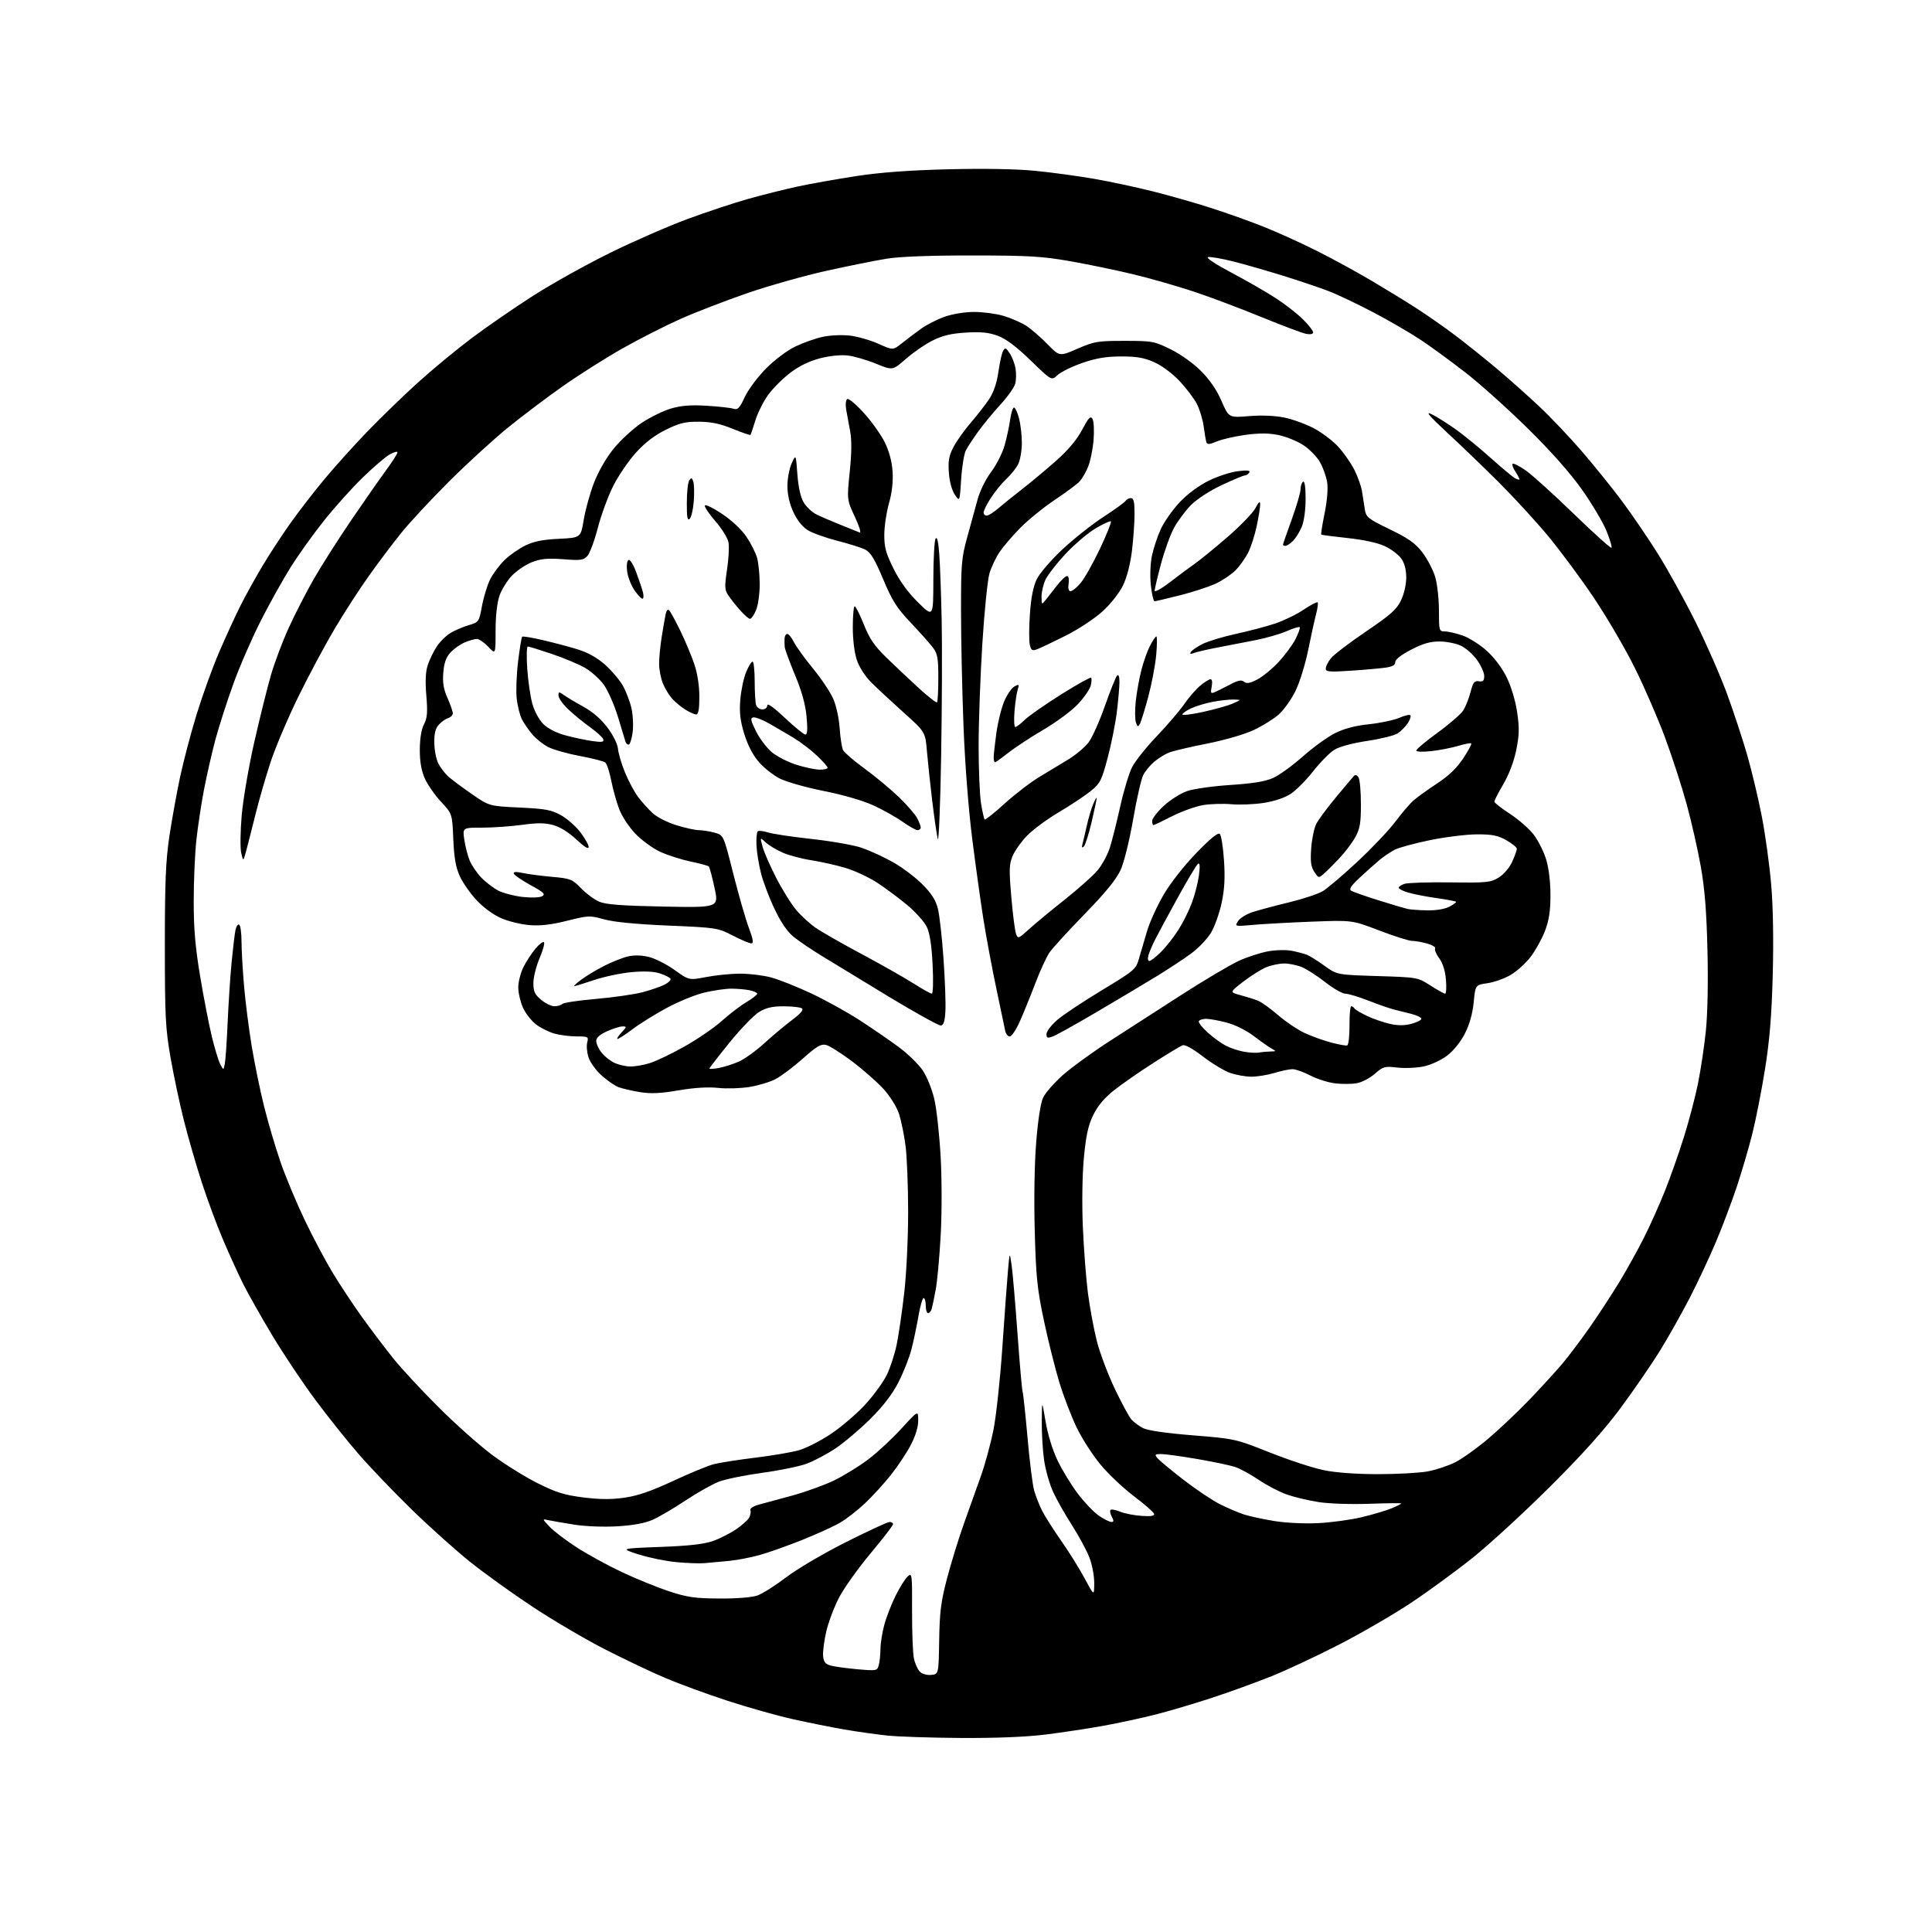 <?xml version="1.0" encoding="UTF-8" standalone="no"?>
<svg 
  version="1.1" 
  xmlns="http://www.w3.org/2000/svg" 
  xmlns:xlink="http://www.w3.org/1999/xlink" 
  xmlns:svg="http://www.w3.org/2000/svg"
  xmlns:rdf="http://www.w3.org/1999/02/22-rdf-syntax-ns#"
  xmlns:cc="http://creativecommons.org/ns#"
  xmlns:dc="http://purl.org/dc/elements/1.1/"
  viewBox="0 0 768 768"
  width="768"
  height="768"
>
<style>svg {background-color: white; }</style>"
<path stroke="none" fill="black" fill-rule="evenodd" d="M382.03,690.87C370.19,690.79 356.98,690.36 352.68,689.91C348.38,689.45 340.73,688.37 335.68,687.51C330.63,686.64 321.37,684.78 315.10,683.38C308.83,681.98 297.13,678.68 289.10,676.05C281.07,673.43 270.00,669.37 264.50,667.04C259.00,664.71 248.23,659.59 240.56,655.67C232.89,651.76 220.06,644.23 212.06,638.95C204.05,633.68 192.79,625.60 187.04,621.00C181.28,616.40 170.77,606.99 163.67,600.07C156.58,593.16 147.07,583.23 142.54,578.00C138.01,572.77 130.24,563.04 125.28,556.36C120.32,549.69 112.65,538.21 108.24,530.86C103.84,523.51 98.65,514.33 96.71,510.47C94.78,506.60 91.18,498.72 88.73,492.97C86.27,487.21 82.43,476.88 80.20,470.00C77.97,463.12 74.77,452.04 73.09,445.37C71.41,438.71 69.02,427.46 67.79,420.37C65.78,408.87 65.54,404.15 65.53,376.00C65.53,350.78 65.88,342.11 67.32,332.50C68.31,325.90 70.22,315.32 71.56,309.00C72.91,302.68 75.87,291.43 78.15,284.00C80.43,276.57 84.41,265.55 87.00,259.50C89.60,253.45 93.41,245.12 95.47,241.00C97.54,236.88 101.52,229.68 104.32,225.00C107.11,220.32 112.08,212.72 115.35,208.11C118.62,203.49 124.70,195.62 128.86,190.61C133.02,185.60 140.72,177.05 145.96,171.61C151.21,166.17 160.22,157.43 166.00,152.19C171.78,146.95 181.45,138.95 187.50,134.41C193.55,129.87 204.57,122.27 212.00,117.52C219.43,112.77 233.15,105.12 242.50,100.52C251.85,95.92 265.72,89.86 273.32,87.05C280.93,84.25 291.80,80.65 297.48,79.05C303.17,77.45 312.02,75.24 317.16,74.13C322.30,73.02 332.80,71.15 340.50,69.98C350.11,68.51 361.59,67.67 377.07,67.29C391.25,66.94 404.08,67.17 411.57,67.91C418.13,68.56 428.68,69.99 435.00,71.10C441.32,72.20 451.90,74.46 458.50,76.13C465.10,77.79 475.45,80.75 481.50,82.70C487.55,84.64 496.89,87.98 502.25,90.11C507.62,92.24 517.07,96.52 523.25,99.62C529.44,102.71 539.23,108.05 545.00,111.47C550.77,114.89 558.88,119.85 563.00,122.50C567.12,125.14 574.10,130.02 578.50,133.34C582.90,136.66 590.39,142.66 595.14,146.67C599.89,150.67 607.45,157.41 611.95,161.63C616.44,165.86 624.03,173.86 628.81,179.41C633.60,184.96 640.71,193.78 644.62,199.00C648.53,204.22 654.98,213.68 658.95,220.00C662.92,226.32 669.66,238.51 673.92,247.08C678.19,255.65 683.82,268.48 686.43,275.58C689.05,282.69 692.69,293.72 694.53,300.11C696.37,306.49 698.99,317.52 700.36,324.61C701.74,331.70 703.40,343.80 704.06,351.50C704.83,360.34 705.06,373.61 704.69,387.50C704.25,403.83 703.46,413.53 701.60,425.13C700.22,433.73 697.92,445.39 696.49,451.04C695.06,456.69 692.29,466.08 690.35,471.90C688.40,477.73 684.74,487.44 682.20,493.48C679.67,499.52 674.93,509.65 671.67,515.98C668.40,522.31 662.98,531.92 659.62,537.33C656.25,542.74 649.27,552.87 644.11,559.84C637.60,568.61 629.01,578.19 616.11,591.03C605.87,601.22 592.10,613.88 585.50,619.16C578.90,624.44 567.88,632.51 561.00,637.09C554.12,641.67 541.30,649.12 532.50,653.65C523.70,658.18 511.53,663.88 505.46,666.32C499.38,668.76 488.81,672.60 481.96,674.85C475.11,677.10 465.02,680.10 459.55,681.50C454.07,682.90 444.62,684.94 438.55,686.04C432.47,687.14 422.11,688.70 415.53,689.52C407.86,690.47 395.82,690.95 382.03,690.87zM370.19,665.80C373.12,665.50 373.12,665.50 373.34,652.00C373.52,640.79 374.04,636.64 376.43,627.54C378.02,621.51 380.99,611.83 383.04,606.04C385.10,600.24 388.15,591.67 389.83,587.00C391.51,582.33 393.79,574.00 394.89,568.50C396.00,563.00 397.60,548.15 398.46,535.50C399.32,522.85 400.33,509.12 400.69,505.00C401.36,497.50 401.36,497.50 402.14,503.00C402.57,506.02 403.62,518.27 404.48,530.22C405.34,542.17 406.25,552.52 406.50,553.22C406.75,553.92 407.63,562.15 408.46,571.50C409.28,580.85 410.46,590.30 411.09,592.50C411.71,594.70 413.13,598.30 414.23,600.50C415.34,602.70 418.77,608.10 421.85,612.50C424.94,616.90 429.14,623.65 431.20,627.50C434.95,634.50 434.95,634.50 434.97,629.29C434.99,626.36 434.12,621.83 432.98,618.95C431.87,616.14 428.74,610.37 426.03,606.14C423.31,601.91 419.96,595.97 418.57,592.94C417.19,589.91 415.60,584.30 415.05,580.47C414.49,576.64 414.08,569.67 414.12,565.00C414.20,556.50 414.20,556.50 415.62,565.00C416.47,570.12 418.36,576.28 420.37,580.50C422.21,584.35 425.85,590.33 428.47,593.79C431.09,597.26 434.86,601.19 436.85,602.54C438.84,603.89 441.05,605.00 441.77,605.00C442.78,605.00 442.82,604.53 441.95,602.91C441.34,601.77 441.12,600.55 441.46,600.21C441.80,599.87 443.52,600.19 445.29,600.92C447.05,601.65 450.89,602.40 453.82,602.59C457.67,602.84 459.03,602.60 458.75,601.72C458.53,601.05 454.95,597.94 450.80,594.80C446.64,591.67 440.68,586.05 437.56,582.30C434.43,578.56 430.13,571.90 428.01,567.50C425.88,563.10 422.78,555.00 421.10,549.50C419.43,544.00 416.67,532.98 414.98,525.00C412.32,512.42 411.83,507.72 411.33,489.50C410.98,476.93 411.21,462.71 411.90,454.09C412.62,445.16 413.66,438.40 414.66,436.31C415.54,434.45 419.02,430.47 422.38,427.46C425.75,424.46 434.12,418.37 441.00,413.92C447.88,409.48 460.93,401.07 470.00,395.24C479.07,389.42 489.21,383.42 492.52,381.92C495.84,380.41 501.01,378.73 504.02,378.18C507.09,377.61 511.26,377.52 513.50,377.96C515.70,378.39 518.40,379.10 519.50,379.53C520.60,379.95 523.75,381.92 526.50,383.90C531.50,387.50 531.50,387.50 547.52,388.00C563.54,388.50 563.55,388.50 568.61,391.75C571.40,393.54 574.03,395.00 574.46,395.00C574.89,395.00 575.04,392.51 574.79,389.47C574.49,385.90 573.55,382.88 572.12,380.95C570.90,379.30 570.17,377.54 570.48,377.03C570.79,376.52 569.35,375.64 567.28,375.06C565.20,374.48 562.49,374.01 561.26,374.01C560.03,374.00 554.18,372.15 548.26,369.88C537.50,365.76 537.50,365.76 521.50,366.37C512.70,366.71 502.19,367.29 498.15,367.65C490.80,368.31 490.79,368.30 492.14,366.15C492.88,364.97 495.51,363.35 497.99,362.55C500.47,361.75 507.01,360.00 512.53,358.67C518.05,357.33 524.05,355.33 525.88,354.22C527.70,353.11 533.87,347.86 539.59,342.54C545.31,337.22 552.07,330.08 554.63,326.68C557.18,323.28 560.44,319.46 561.88,318.20C563.32,316.93 567.52,313.91 571.21,311.49C575.83,308.46 579.07,305.36 581.61,301.53C583.64,298.47 585.10,295.77 584.85,295.52C584.61,295.28 582.29,295.71 579.71,296.49C577.13,297.26 572.32,298.20 569.01,298.58C565.51,298.97 563.00,298.87 563.00,298.33C563.00,297.83 566.79,294.65 571.43,291.28C576.06,287.92 580.64,283.95 581.60,282.48C582.57,281.01 583.89,277.71 584.55,275.15C585.54,271.26 586.09,270.55 587.87,270.81C589.54,271.06 590.00,270.61 590.00,268.71C590.00,267.39 588.70,264.51 587.12,262.32C585.53,260.13 582.65,257.59 580.72,256.67C578.78,255.75 574.94,255.00 572.19,255.00C568.46,255.00 565.55,255.85 560.84,258.31C556.89,260.37 554.55,262.22 554.62,263.20C554.70,264.29 553.60,264.96 551.12,265.35C549.13,265.66 542.89,266.22 537.25,266.60C528.48,267.19 527.00,267.07 527.00,265.78C527.00,264.95 527.90,263.12 529.01,261.72C530.11,260.31 536.37,255.54 542.91,251.10C552.73,244.45 555.17,242.29 556.90,238.71C558.14,236.15 559.00,232.40 559.00,229.59C559.00,226.42 558.33,223.87 557.02,222.02C555.92,220.49 553.00,218.28 550.52,217.11C547.73,215.80 542.09,214.57 535.75,213.89C530.11,213.28 525.36,212.66 525.20,212.51C525.03,212.35 525.64,208.53 526.56,204.01C527.56,199.05 527.96,194.18 527.57,191.71C527.21,189.46 525.94,185.89 524.75,183.77C523.56,181.65 520.61,178.60 518.20,177.01C515.79,175.41 511.34,173.59 508.33,172.96C504.38,172.14 500.69,172.12 495.17,172.86C490.95,173.43 485.80,174.60 483.73,175.47C480.77,176.71 479.87,176.77 479.55,175.77C479.33,175.07 478.85,172.26 478.48,169.52C478.11,166.79 476.90,162.77 475.79,160.60C474.69,158.42 471.56,154.30 468.84,151.43C465.90,148.32 461.80,145.29 458.70,143.93C454.68,142.17 451.69,141.67 445.50,141.70C439.56,141.73 435.60,142.40 430.13,144.31C426.07,145.73 421.68,147.89 420.37,149.12C418.00,151.35 418.00,151.35 409.75,143.33C404.15,137.89 399.98,134.74 396.77,133.53C393.16,132.17 390.15,131.85 384.13,132.20C378.28,132.54 374.83,133.34 370.86,135.29C367.91,136.74 363.10,140.04 360.17,142.61C354.84,147.29 354.84,147.29 348.23,144.58C344.60,143.08 339.55,141.62 337.03,141.32C334.26,140.99 329.88,141.43 326.02,142.42C321.83,143.49 317.75,145.46 314.27,148.09C311.34,150.30 307.38,154.22 305.48,156.81C303.58,159.39 301.25,163.97 300.31,167.00C299.37,170.03 298.49,172.67 298.34,172.87C298.20,173.08 295.03,172.00 291.29,170.47C286.31,168.43 282.73,167.68 277.89,167.64C272.39,167.60 270.17,168.13 264.69,170.83C260.21,173.04 256.40,175.95 252.80,179.93C249.88,183.15 245.83,189.10 243.78,193.14C241.74,197.19 238.98,204.68 237.66,209.79C236.33,214.89 234.46,219.94 233.50,221.00C231.97,222.69 230.85,222.85 223.91,222.31C217.80,221.84 215.06,222.09 211.58,223.42C209.12,224.36 205.52,226.76 203.58,228.75C201.64,230.75 199.37,234.40 198.53,236.87C197.58,239.65 197.00,244.95 197.00,250.78C197.00,260.21 197.00,260.21 194.10,257.11C192.50,255.40 190.46,254.00 189.57,254.00C188.67,254.00 186.49,254.62 184.72,255.37C182.95,256.13 180.41,257.92 179.08,259.36C177.34,261.25 176.54,263.48 176.22,267.35C175.89,271.36 176.31,273.91 177.89,277.48C179.05,280.11 180.00,282.84 180.00,283.56C180.00,284.28 179.16,285.13 178.13,285.46C177.10,285.78 175.43,286.97 174.42,288.09C173.09,289.56 172.59,291.60 172.64,295.34C172.68,298.21 173.41,301.89 174.26,303.53C175.11,305.16 176.87,307.46 178.15,308.63C179.44,309.80 183.65,312.94 187.50,315.61C194.50,320.45 194.50,320.45 206.50,321.01C216.76,321.49 219.15,321.93 222.95,324.03C225.40,325.39 228.89,328.45 230.70,330.83C232.52,333.21 234.00,335.86 234.00,336.71C234.00,337.72 232.25,336.64 229.12,333.71C226.05,330.84 222.61,328.70 219.87,327.96C216.57,327.07 213.53,327.05 207.50,327.89C203.10,328.50 195.98,329.00 191.69,329.00C183.88,329.00 183.88,329.00 184.56,333.75C184.94,336.36 185.89,340.07 186.67,342.00C187.46,343.93 189.54,347.00 191.30,348.84C193.06,350.67 196.11,353.00 198.07,354.02C200.04,355.03 204.37,356.17 207.71,356.55C211.15,356.94 214.51,356.82 215.49,356.27C216.93,355.46 216.18,354.73 210.92,351.85C207.46,349.95 204.47,347.90 204.26,347.29C204.01,346.52 205.05,346.44 207.70,347.01C209.79,347.47 215.04,348.16 219.38,348.55C226.82,349.22 227.46,349.47 231.01,353.13C233.08,355.26 236.36,357.67 238.30,358.48C240.92,359.57 247.49,360.06 263.79,360.38C285.75,360.80 285.75,360.80 284.03,352.89C283.09,348.54 282.07,344.73 281.76,344.43C281.45,344.12 278.19,343.24 274.51,342.47C270.84,341.70 265.42,339.97 262.48,338.62C259.54,337.27 255.08,334.03 252.57,331.41C249.99,328.72 247.19,324.44 246.10,321.53C245.04,318.72 243.63,313.62 242.96,310.22C242.29,306.82 241.24,303.62 240.62,303.12C240.01,302.61 235.49,301.45 230.59,300.54C225.69,299.62 220.00,298.02 217.96,296.98C215.92,295.94 213.05,293.66 211.59,291.92C210.13,290.18 208.28,287.50 207.48,285.97C206.69,284.43 205.76,280.77 205.41,277.84C205.07,274.90 205.31,268.24 205.94,263.04C206.57,257.83 207.30,253.36 207.56,253.11C207.82,252.85 211.51,253.45 215.76,254.45C220.02,255.44 226.25,257.10 229.60,258.12C233.57,259.34 237.34,261.42 240.37,264.09C242.93,266.35 246.12,270.07 247.46,272.35C248.79,274.63 250.39,278.75 251.00,281.50C251.62,284.25 251.83,288.63 251.47,291.25C251.11,293.86 250.39,296.00 249.87,296.00C249.36,296.00 248.79,295.44 248.61,294.75C248.43,294.06 247.08,289.62 245.62,284.87C244.15,280.12 241.63,274.41 240.02,272.18C238.40,269.96 235.10,266.97 232.67,265.55C230.24,264.12 224.29,261.62 219.44,259.98C214.59,258.34 210.26,257.00 209.81,257.00C209.36,257.00 209.26,260.94 209.58,265.75C209.91,270.56 210.81,276.83 211.60,279.68C212.42,282.67 214.25,286.09 215.93,287.78C217.73,289.58 221.08,291.30 224.67,292.29C227.88,293.16 232.69,294.19 235.38,294.57C239.29,295.13 240.17,294.99 239.81,293.88C239.57,293.12 237.16,290.93 234.47,289.00C231.77,287.07 227.86,283.87 225.78,281.87C223.70,279.87 222.00,277.45 222.00,276.50C222.00,274.88 222.17,274.87 224.25,276.36C225.49,277.24 229.01,279.34 232.07,281.02C235.64,282.99 239.03,285.95 241.52,289.29C243.75,292.27 245.51,295.83 245.65,297.64C245.79,299.37 247.04,303.60 248.43,307.03C249.83,310.46 252.21,314.90 253.71,316.89C255.22,318.87 257.82,321.75 259.48,323.28C261.14,324.81 265.36,326.95 268.86,328.03C272.35,329.11 276.40,330.00 277.86,330.01C279.31,330.01 282.10,330.46 284.06,331.00C287.63,331.99 287.63,331.99 291.47,347.25C293.59,355.64 296.37,365.31 297.65,368.75C299.43,373.52 299.66,375.00 298.63,375.00C297.89,375.00 294.56,373.60 291.24,371.88C285.30,368.82 284.83,368.75 265.58,367.93C252.80,367.38 243.92,366.52 240.11,365.45C234.47,363.87 233.93,363.89 225.41,366.02C219.16,367.59 214.79,368.10 210.53,367.75C207.21,367.49 202.15,366.26 199.29,365.03C196.18,363.69 192.21,360.79 189.47,357.86C186.93,355.15 183.90,350.81 182.74,348.22C181.17,344.75 180.50,340.85 180.19,333.50C179.77,323.50 179.77,323.50 175.31,318.72C172.86,316.09 169.96,311.90 168.86,309.42C167.48,306.29 166.87,302.76 166.88,297.99C166.90,293.60 167.50,289.94 168.53,287.94C169.85,285.39 170.03,283.19 169.47,276.49C168.99,270.78 169.17,267.00 170.05,264.35C170.74,262.23 172.36,258.91 173.64,256.98C174.92,255.04 177.40,252.60 179.15,251.57C180.90,250.54 184.15,249.15 186.38,248.50C190.36,247.32 190.43,247.22 191.62,240.78C192.28,237.20 193.76,232.43 194.90,230.19C196.05,227.95 198.62,224.53 200.61,222.59C202.61,220.65 206.32,218.05 208.86,216.83C212.20,215.21 215.86,214.48 222.17,214.18C230.86,213.76 230.86,213.76 232.04,206.63C232.69,202.71 234.51,196.12 236.09,192.00C237.83,187.46 240.92,182.08 243.93,178.36C246.67,174.99 251.68,170.37 255.08,168.10C258.48,165.84 263.74,163.26 266.78,162.38C270.79,161.21 274.66,160.91 280.90,161.29C285.63,161.58 290.42,162.11 291.55,162.47C293.28,163.03 293.98,162.30 296.05,157.84C297.41,154.91 301.18,149.85 304.50,146.50C307.95,143.02 312.91,139.30 316.18,137.73C319.30,136.24 324.21,134.50 327.09,133.89C329.99,133.26 334.80,133.05 337.86,133.41C340.90,133.77 346.00,135.23 349.18,136.66C354.97,139.26 354.97,139.26 358.60,136.38C360.60,134.80 364.01,132.22 366.18,130.65C368.35,129.09 372.56,126.95 375.54,125.90C378.67,124.80 383.62,124.00 387.29,124.00C390.78,124.00 396.04,124.71 398.97,125.58C401.91,126.46 405.93,128.21 407.90,129.48C409.88,130.76 413.67,134.03 416.33,136.77C421.17,141.74 421.17,141.74 428.33,138.62C434.99,135.72 436.32,135.50 447.02,135.50C458.07,135.50 458.82,135.64 465.35,138.85C469.26,140.78 474.40,144.44 477.40,147.45C480.85,150.89 483.65,154.99 485.56,159.38C488.47,166.07 488.47,166.07 496.51,165.41C501.52,165.01 506.79,165.22 510.52,165.98C513.81,166.65 519.09,168.57 522.25,170.24C525.42,171.91 529.78,175.20 531.94,177.55C534.10,179.90 536.99,184.02 538.36,186.72C539.72,189.41 541.10,193.27 541.42,195.31C541.74,197.34 542.24,200.54 542.53,202.42C543.02,205.60 543.71,206.15 552.48,210.42C559.99,214.06 562.63,215.95 565.46,219.65C567.41,222.21 569.69,226.57 570.51,229.33C571.33,232.10 572.00,238.11 572.00,242.68C572.00,250.72 572.08,251.00 574.32,251.00C575.60,251.00 578.75,251.72 581.32,252.59C583.89,253.47 588.23,256.20 590.96,258.66C594.01,261.40 597.11,265.52 598.96,269.32C600.75,272.99 602.43,278.61 603.10,283.17C604.01,289.40 603.94,292.22 602.73,298.17C601.81,302.68 599.84,307.87 597.62,311.67C595.63,315.06 594.02,318.21 594.03,318.67C594.05,319.13 596.86,321.32 600.26,323.54C603.67,325.75 607.92,329.50 609.72,331.85C611.51,334.21 613.74,338.69 614.67,341.82C615.70,345.26 616.35,350.85 616.33,356.00C616.31,362.30 615.74,365.96 614.12,370.15C612.91,373.26 610.36,377.86 608.44,380.37C606.52,382.89 602.95,386.12 600.50,387.55C598.06,388.98 593.90,390.46 591.28,390.84C586.50,391.52 586.50,391.52 585.81,398.44C585.36,403.00 584.17,407.25 582.30,410.89C580.64,414.15 577.76,417.72 575.28,419.61C572.93,421.41 568.85,423.30 565.98,423.91C563.18,424.51 558.45,424.72 555.48,424.37C550.43,423.78 549.83,423.94 546.56,426.82C544.62,428.51 541.42,430.21 539.43,430.58C537.44,430.95 533.54,430.99 530.77,430.66C527.99,430.33 523.54,428.92 520.88,427.53C518.21,426.14 515.02,425.00 513.77,425.01C512.52,425.02 509.29,425.69 506.59,426.51C503.89,427.33 499.79,428.00 497.47,428.00C495.15,428.00 491.31,427.32 488.95,426.48C486.58,425.65 481.72,422.70 478.14,419.94C474.08,416.81 471.05,415.15 470.07,415.52C469.21,415.85 464.00,419.00 458.50,422.52C453.00,426.04 445.96,430.93 442.86,433.39C439.01,436.44 436.38,439.56 434.60,443.21C432.59,447.31 431.72,451.24 430.88,460.03C430.23,466.84 430.05,477.99 430.44,487.50C430.81,496.30 431.72,508.24 432.47,514.03C433.23,519.81 434.81,528.36 435.99,533.03C437.17,537.69 440.37,546.21 443.11,551.97C445.85,557.73 448.85,563.29 449.79,564.32C450.73,565.36 452.80,566.88 454.40,567.71C456.23,568.65 463.58,569.72 474.17,570.57C490.92,571.92 491.13,571.97 504.77,577.39C512.32,580.39 521.97,583.56 526.21,584.42C531.04,585.41 539.09,586.00 547.77,586.00C555.40,586.00 564.28,585.51 567.53,584.91C570.77,584.31 575.69,582.68 578.46,581.28C581.23,579.89 587.12,575.69 591.54,571.94C595.96,568.20 603.39,561.17 608.04,556.32C612.69,551.47 618.58,545.02 621.13,542.00C623.67,538.98 628.58,532.45 632.04,527.50C635.49,522.55 640.74,514.51 643.71,509.64C646.67,504.77 651.09,496.79 653.54,491.91C656.00,487.03 659.75,478.64 661.89,473.27C664.03,467.90 667.40,458.32 669.38,452.00C671.36,445.68 673.87,436.15 674.95,430.84C676.03,425.53 677.44,416.18 678.08,410.07C678.79,403.33 679.05,390.61 678.74,377.73C678.38,362.34 677.65,353.20 676.10,344.50C674.93,337.90 672.43,326.83 670.54,319.91C668.65,312.98 664.79,301.06 661.96,293.41C659.13,285.76 653.69,273.20 649.86,265.50C646.04,257.80 638.67,245.20 633.49,237.50C628.31,229.80 620.14,218.78 615.33,213.00C610.52,207.22 601.84,197.76 596.04,191.97C590.25,186.18 581.00,177.28 575.50,172.19C568.17,165.40 566.43,163.38 569.00,164.61C570.92,165.53 575.23,168.23 578.57,170.60C581.91,172.98 588.21,178.12 592.57,182.03C596.93,185.95 601.29,189.58 602.25,190.11C603.21,190.64 604.00,190.81 604.00,190.50C604.00,190.19 603.26,188.81 602.36,187.43C601.47,186.06 600.98,184.68 601.29,184.37C601.61,184.06 603.91,185.22 606.41,186.94C608.91,188.66 617.50,196.41 625.50,204.17C633.51,211.93 640.29,218.04 640.58,217.75C640.87,217.46 639.98,214.44 638.59,211.03C637.21,207.63 632.84,200.27 628.89,194.67C624.29,188.16 616.61,179.47 607.51,170.50C599.70,162.80 588.63,152.85 582.91,148.38C577.18,143.92 569.12,138.01 565.00,135.26C560.88,132.51 552.33,127.53 546.00,124.20C539.67,120.87 531.58,117.03 528.00,115.66C524.42,114.30 516.33,111.57 510.00,109.60C503.68,107.63 494.79,105.08 490.25,103.93C485.71,102.79 481.21,102.01 480.25,102.20C479.20,102.40 482.90,104.87 489.41,108.33C495.42,111.51 503.38,116.09 507.11,118.50C510.83,120.91 515.71,124.71 517.94,126.94C520.17,129.17 522.00,131.50 522.00,132.11C522.00,132.78 520.91,133.03 519.25,132.72C517.74,132.44 509.75,129.44 501.50,126.06C493.25,122.67 481.22,118.14 474.77,115.99C468.32,113.84 457.52,110.74 450.77,109.10C444.02,107.46 432.65,105.10 425.50,103.85C414.24,101.87 409.02,101.57 386.50,101.55C369.82,101.53 357.63,101.99 352.50,102.83C348.10,103.54 337.40,105.69 328.71,107.61C320.03,109.52 305.83,113.53 297.16,116.50C288.50,119.48 276.47,124.12 270.45,126.81C264.43,129.49 254.10,134.75 247.50,138.48C240.90,142.21 230.32,148.90 224.00,153.33C217.68,157.76 207.78,165.23 202.00,169.91C196.22,174.60 185.62,184.30 178.44,191.47C171.26,198.64 162.67,207.88 159.37,212.00C156.06,216.12 150.36,223.70 146.70,228.83C143.03,233.96 136.89,243.44 133.06,249.90C129.22,256.37 122.70,268.56 118.57,277.00C114.43,285.44 109.48,297.10 107.57,302.92C105.65,308.74 102.91,318.23 101.49,324.00C100.06,329.77 98.39,336.30 97.79,338.50C96.68,342.50 96.68,342.50 95.88,339.00C95.44,337.07 95.54,330.32 96.09,324.00C96.65,317.68 98.89,304.62 101.08,295.00C103.27,285.38 106.23,273.45 107.66,268.50C109.08,263.55 112.28,255.03 114.77,249.58C117.26,244.12 121.76,235.35 124.78,230.08C127.81,224.81 134.48,214.33 139.62,206.78C144.76,199.23 151.00,190.30 153.48,186.92C155.97,183.54 158.00,180.35 158.00,179.83C158.00,179.31 156.58,179.70 154.84,180.69C153.11,181.69 148.23,185.88 144.01,190.00C139.79,194.12 132.92,201.78 128.75,207.02C124.57,212.25 118.64,220.54 115.56,225.45C112.48,230.35 107.09,240.02 103.59,246.93C100.08,253.84 95.18,265.12 92.70,272.00C90.21,278.88 87.04,288.77 85.63,294.00C84.23,299.23 82.18,308.23 81.07,314.00C79.97,319.77 78.60,328.87 78.03,334.21C77.47,339.55 77.00,350.42 77.00,358.36C77.00,369.22 77.64,376.62 79.57,388.15C80.98,396.59 83.06,407.32 84.19,412.00C85.32,416.68 86.82,421.62 87.53,423.00C88.83,425.50 88.83,425.50 89.35,423.00C89.64,421.62 90.16,414.20 90.49,406.50C90.83,398.80 91.54,388.00 92.07,382.50C92.60,377.00 93.29,371.26 93.60,369.74C93.91,368.22 94.58,367.24 95.08,367.55C95.59,367.86 96.00,370.90 96.01,374.31C96.01,377.71 96.47,385.68 97.02,392.00C97.56,398.32 98.94,409.12 100.08,416.00C101.22,422.88 103.45,433.70 105.04,440.05C106.63,446.41 109.56,456.31 111.55,462.05C113.54,467.80 117.80,478.01 121.01,484.74C124.22,491.47 129.22,500.92 132.12,505.74C135.02,510.56 140.31,518.55 143.86,523.50C147.42,528.45 153.04,535.88 156.35,540.00C159.66,544.12 167.80,552.90 174.44,559.50C181.07,566.11 190.55,574.54 195.50,578.25C200.45,581.95 208.60,587.03 213.60,589.54C221.07,593.28 224.35,594.30 231.84,595.25C238.43,596.08 243.01,596.11 248.27,595.35C253.52,594.59 258.92,592.74 267.53,588.72C274.11,585.65 281.38,582.65 283.67,582.05C285.97,581.45 293.39,580.29 300.17,579.46C306.95,578.63 314.83,577.29 317.68,576.47C320.52,575.65 326.23,572.72 330.37,569.96C334.50,567.19 340.61,561.96 343.94,558.33C347.26,554.70 351.12,549.41 352.50,546.59C353.88,543.76 355.66,538.31 356.45,534.48C357.24,530.64 358.59,521.42 359.44,514.00C360.31,506.46 361.00,492.25 361.00,481.82C361.00,471.55 360.53,459.62 359.95,455.32C359.38,451.02 358.22,445.38 357.38,442.78C356.52,440.12 353.89,435.87 351.35,433.04C348.87,430.29 343.25,425.33 338.87,422.02C334.48,418.71 329.78,415.73 328.41,415.39C326.37,414.88 324.73,415.84 319.13,420.81C315.39,424.14 310.51,427.81 308.29,428.97C306.07,430.12 301.40,431.53 297.91,432.09C294.42,432.65 288.81,432.82 285.45,432.46C281.46,432.03 275.97,432.37 269.74,433.43C262.48,434.67 258.73,434.84 254.32,434.12C251.12,433.60 247.29,432.70 245.80,432.13C244.32,431.56 241.31,429.46 239.11,427.48C236.91,425.49 234.59,422.30 233.96,420.38C233.33,418.46 233.09,415.79 233.42,414.45C234.01,412.11 233.83,412.00 229.27,411.99C226.65,411.99 222.70,411.50 220.50,410.90C218.30,410.30 214.99,408.66 213.14,407.27C211.29,405.87 208.94,402.88 207.91,400.62C206.89,398.35 206.03,394.73 206.02,392.57C206.01,390.40 206.91,386.80 208.01,384.57C209.12,382.33 211.30,378.97 212.86,377.10C214.42,375.23 215.95,374.11 216.26,374.61C216.57,375.11 215.75,377.99 214.45,381.01C213.15,384.03 212.06,388.37 212.04,390.66C212.01,394.11 212.53,395.27 215.08,397.41C216.77,398.83 219.15,400.00 220.38,400.00C221.60,400.00 223.03,399.59 223.55,399.08C224.07,398.57 230.12,397.67 237.00,397.08C243.88,396.48 252.19,395.28 255.47,394.41C258.76,393.54 262.71,392.17 264.25,391.37C265.80,390.57 266.82,389.52 266.52,389.03C266.22,388.54 264.34,387.61 262.34,386.95C259.95,386.16 256.12,385.98 251.11,386.44C246.92,386.81 240.23,388.22 236.23,389.56C232.23,390.90 228.65,392.00 228.28,392.00C227.91,392.00 229.16,390.84 231.06,389.42C232.95,388.00 237.06,385.54 240.18,383.94C243.30,382.35 247.60,380.65 249.73,380.17C252.21,379.62 255.21,379.71 258.08,380.44C260.55,381.07 265.12,383.41 268.24,385.64C273.91,389.70 273.91,389.70 280.71,388.39C284.44,387.67 290.44,387.06 294.04,387.04C297.64,387.02 303.17,387.67 306.34,388.50C309.50,389.32 316.78,392.21 322.51,394.91C328.24,397.62 336.88,402.39 341.71,405.53C346.55,408.67 353.51,413.45 357.19,416.17C360.87,418.88 365.23,423.14 366.88,425.63C368.53,428.12 370.58,433.27 371.45,437.10C372.32,440.92 373.43,451.12 373.92,459.77C374.42,468.67 374.43,482.23 373.94,491.00C373.47,499.52 372.59,509.20 371.99,512.50C371.38,515.80 370.66,519.29 370.38,520.25C370.10,521.21 369.45,522.00 368.93,522.00C368.42,522.00 368.00,520.65 368.00,519.00C368.00,517.35 367.62,516.00 367.16,516.00C366.70,516.00 365.76,519.26 365.08,523.25C364.40,527.24 363.14,533.20 362.28,536.50C361.42,539.80 359.10,545.65 357.13,549.50C354.71,554.23 351.10,558.94 345.98,564.03C341.81,568.17 335.61,573.43 332.19,575.72C328.77,578.00 323.62,580.74 320.74,581.82C317.86,582.89 309.90,584.53 303.07,585.46C296.23,586.39 288.47,587.97 285.83,588.97C283.19,589.98 277.21,593.34 272.55,596.44C267.88,599.54 261.99,603.00 259.45,604.13C256.37,605.49 251.69,606.36 245.46,606.73C240.00,607.05 232.83,606.78 228.29,606.07C224.01,605.39 219.38,604.59 218.00,604.29C215.50,603.73 215.50,603.73 218.50,606.93C220.14,608.68 225.07,612.42 229.45,615.23C233.82,618.03 241.92,622.46 247.45,625.05C252.98,627.65 261.32,631.04 266.00,632.58C273.24,634.96 276.21,635.38 286.00,635.44C292.96,635.48 298.92,634.99 301.11,634.22C303.09,633.52 308.27,630.24 312.61,626.94C316.98,623.61 327.57,617.39 336.37,612.97C345.10,608.59 352.86,605.00 353.62,605.00C354.38,605.00 355.00,605.40 355.00,605.89C355.00,606.39 351.00,611.58 346.11,617.43C341.22,623.28 335.60,631.14 333.62,634.90C331.65,638.65 329.33,644.77 328.46,648.50C327.60,652.22 327.03,656.64 327.20,658.32C327.43,660.71 328.11,661.53 330.35,662.12C331.92,662.54 336.69,663.18 340.95,663.56C348.52,664.22 348.72,664.17 349.34,661.87C349.69,660.56 349.98,657.70 350.00,655.50C350.01,653.30 350.68,649.05 351.48,646.05C352.27,643.05 354.28,637.84 355.94,634.47C357.60,631.11 359.77,627.61 360.78,626.70C362.55,625.10 362.61,625.57 362.56,640.27C362.53,648.65 362.86,657.17 363.29,659.22C363.72,661.26 364.79,663.65 365.66,664.52C366.59,665.44 368.48,665.98 370.19,665.80zM280.00,621.38C278.07,621.55 273.06,621.37 268.85,620.97C264.64,620.58 257.89,619.19 253.85,617.90C246.50,615.54 246.50,615.54 262.50,614.93C274.07,614.49 279.88,613.83 283.50,612.54C286.25,611.56 290.41,609.44 292.74,607.84C295.06,606.24 297.37,604.15 297.85,603.21C298.33,602.27 298.54,600.96 298.30,600.31C298.05,599.61 299.46,598.70 301.69,598.10C303.78,597.54 309.77,595.92 315.00,594.49C320.23,593.06 327.65,590.38 331.50,588.52C335.35,586.67 341.46,582.91 345.09,580.17C348.71,577.43 354.67,571.89 358.34,567.88C365.00,560.58 365.00,560.58 365.00,564.69C365.00,567.32 363.92,570.85 361.99,574.52C360.33,577.67 356.78,583.00 354.10,586.37C351.42,589.74 346.81,594.78 343.86,597.57C340.91,600.35 336.48,603.81 334.00,605.26C331.52,606.71 324.82,609.76 319.11,612.06C313.39,614.35 305.80,617.06 302.24,618.07C298.67,619.09 293.00,620.19 289.63,620.50C286.26,620.81 281.93,621.21 280.00,621.38zM524.00,605.47C529.23,605.21 537.10,604.13 541.50,603.06C545.90,602.00 551.19,600.42 553.25,599.55C555.31,598.68 557.00,597.83 557.00,597.65C557.00,597.47 551.26,597.53 544.25,597.78C537.10,598.04 528.27,597.74 524.16,597.10C520.12,596.47 514.44,595.12 511.53,594.09C508.62,593.07 503.59,590.45 500.37,588.27C497.14,586.08 492.87,583.76 490.88,583.11C488.89,582.46 482.14,581.05 475.88,579.97C469.62,578.90 463.21,578.01 461.63,578.01C459.07,578.00 458.90,578.18 460.13,579.66C460.88,580.57 465.54,584.44 470.48,588.26C475.42,592.08 481.94,596.45 484.98,597.96C488.02,599.48 492.29,601.31 494.48,602.02C496.68,602.73 502.08,603.90 506.48,604.62C511.13,605.38 518.49,605.74 524.00,605.47zM285.75,424.53C287.81,424.15 291.37,423.02 293.65,422.02C295.93,421.02 300.44,417.79 303.66,414.85C306.88,411.91 311.88,407.72 314.75,405.55C318.35,402.84 319.59,401.36 318.74,400.82C318.06,400.38 314.80,400.03 311.50,400.02C307.02,400.01 304.55,400.58 301.75,402.28C299.69,403.53 294.40,409.00 290.00,414.43C285.60,419.87 282.00,424.52 282.00,424.77C282.00,425.02 283.69,424.91 285.75,424.53zM250.59,423.96C252.29,423.98 255.72,423.39 258.21,422.64C260.70,421.89 266.96,418.90 272.12,415.99C277.28,413.08 283.98,408.49 287.00,405.77C290.02,403.06 294.41,399.71 296.75,398.33C299.09,396.94 301.00,395.46 301.00,395.03C301.00,394.60 299.59,393.97 297.88,393.62C296.16,393.28 292.89,393.01 290.62,393.01C288.36,393.02 283.60,393.71 280.05,394.55C276.50,395.39 269.83,398.09 265.22,400.57C260.60,403.04 254.46,406.85 251.57,409.03C248.68,411.21 245.94,413.00 245.48,413.00C245.03,413.00 245.71,411.88 247.00,410.50C249.18,408.18 249.21,408.00 247.42,408.02C246.37,408.03 243.59,408.91 241.25,409.97C238.40,411.27 237.00,412.53 237.00,413.82C237.00,414.87 237.97,416.97 239.17,418.48C240.36,420.00 242.72,421.84 244.42,422.58C246.11,423.32 248.89,423.94 250.59,423.96zM500.50,418.41C501.60,418.20 503.62,418.01 505.00,417.98C507.37,417.94 507.40,417.88 505.50,416.83C504.40,416.23 501.20,413.98 498.38,411.84C495.36,409.55 490.93,407.35 487.58,406.48C484.46,405.67 480.83,405.00 479.51,405.00C478.19,405.00 476.87,405.40 476.57,405.89C476.26,406.38 477.79,408.38 479.95,410.33C482.11,412.29 485.37,414.67 487.19,415.63C489.01,416.59 492.30,417.70 494.50,418.08C496.70,418.47 499.40,418.62 500.50,418.41zM535.50,415.58C536.06,415.43 536.48,411.95 536.45,407.65C536.42,403.44 536.73,400.00 537.14,400.00C537.55,400.00 538.13,400.40 538.43,400.88C538.73,401.37 540.99,402.71 543.45,403.87C545.91,405.03 550.00,406.44 552.53,407.01C555.73,407.72 558.34,407.72 561.07,406.98C563.23,406.40 565.00,405.51 565.00,405.00C565.00,404.49 563.31,403.63 561.25,403.09C559.19,402.55 556.15,401.80 554.50,401.41C552.85,401.03 548.23,399.43 544.22,397.86C540.22,396.29 535.98,395.00 534.79,395.00C533.60,395.00 530.03,392.96 526.85,390.47C523.68,387.97 519.50,385.27 517.57,384.47C515.64,383.66 512.46,383.00 510.50,383.00C508.54,383.00 505.29,383.69 503.27,384.53C501.25,385.38 497.16,387.95 494.18,390.25C488.75,394.43 488.75,394.43 493.13,395.60C495.53,396.24 498.65,397.22 500.05,397.78C501.45,398.34 505.05,400.92 508.05,403.52C511.05,406.12 515.75,409.29 518.50,410.58C521.25,411.86 525.98,413.58 529.00,414.39C532.02,415.20 534.95,415.74 535.50,415.58zM418.60,411.96C416.36,412.81 416.00,412.68 416.00,411.05C416.00,410.00 417.91,407.49 420.25,405.46C422.59,403.44 430.57,398.12 438.00,393.64C451.08,385.73 451.54,385.34 452.78,380.99C453.48,378.52 454.94,373.57 456.01,370.00C457.08,366.43 460.05,359.93 462.61,355.58C465.29,351.00 470.76,344.03 475.56,339.08C481.21,333.24 484.20,330.82 484.90,331.51C485.46,332.07 486.21,336.80 486.56,342.01C487.02,348.91 486.77,353.51 485.63,358.86C484.77,362.91 482.90,368.19 481.49,370.61C480.07,373.02 476.57,376.75 473.71,378.88C470.84,381.02 464.45,385.23 459.50,388.25C454.55,391.26 443.91,397.61 435.85,402.35C427.80,407.09 420.04,411.42 418.60,411.96zM401.38,412.00C400.64,412.00 399.83,410.99 399.58,409.75C399.33,408.51 397.75,400.98 396.07,393.00C394.39,385.02 392.11,372.88 391.01,366.00C389.92,359.12 387.89,344.58 386.50,333.67C385.00,321.82 383.59,303.72 383.01,288.67C382.47,274.83 382.03,254.28 382.02,243.00C382.01,224.19 382.21,221.76 384.50,213.50C385.87,208.55 387.72,201.83 388.60,198.57C389.53,195.15 391.82,190.49 394.02,187.57C396.11,184.78 398.52,180.03 399.36,177.00C400.21,173.97 401.20,169.36 401.56,166.75C401.93,164.14 402.61,162.00 403.07,162.00C403.54,162.00 404.44,163.90 405.06,166.23C405.69,168.55 406.20,172.99 406.20,176.08C406.20,179.18 405.52,183.01 404.69,184.61C403.86,186.20 401.73,188.85 399.95,190.50C398.18,192.15 395.44,195.50 393.87,197.95C392.29,200.39 391.00,202.98 391.00,203.70C391.00,204.41 391.56,204.99 392.25,204.97C392.94,204.96 395.07,203.59 397.00,201.94C398.93,200.29 403.20,196.84 406.50,194.29C409.80,191.73 415.75,186.76 419.73,183.25C424.57,178.97 428.01,174.88 430.15,170.86C432.81,165.88 433.51,165.16 434.31,166.58C434.83,167.53 435.01,171.32 434.70,175.01C434.39,178.71 433.42,183.46 432.53,185.58C431.65,187.70 430.15,190.29 429.21,191.33C428.27,192.38 423.83,195.69 419.34,198.68C414.86,201.67 408.68,206.68 405.61,209.81C402.54,212.94 398.83,217.26 397.36,219.41C395.90,221.57 394.09,225.38 393.34,227.88C392.58,230.38 391.30,243.02 390.49,255.97C389.68,268.91 389.02,287.15 389.02,296.50C389.01,305.85 389.45,316.15 389.98,319.39C390.51,322.62 391.15,325.49 391.42,325.75C391.68,326.01 395.29,323.14 399.45,319.36C403.61,315.59 409.82,310.83 413.26,308.79C416.69,306.75 421.89,303.61 424.81,301.81C427.73,300.01 431.29,297.00 432.71,295.13C434.14,293.26 437.07,286.73 439.22,280.62C441.37,274.50 443.55,269.07 444.06,268.55C444.65,267.96 445.00,268.90 445.00,271.08C445.00,272.99 444.53,278.37 443.96,283.03C443.38,287.69 441.74,295.92 440.30,301.31C437.91,310.27 437.32,311.42 433.59,314.45C431.34,316.28 425.68,320.04 421.00,322.81C416.32,325.57 410.61,329.78 408.30,332.17C405.99,334.55 403.38,338.21 402.51,340.30C401.15,343.58 401.08,345.80 402.01,356.57C402.60,363.43 403.44,370.01 403.88,371.19C404.64,373.26 404.84,373.19 409.09,369.34C411.51,367.13 417.83,361.90 423.12,357.72C428.42,353.53 434.29,348.31 436.18,346.11C438.06,343.91 440.34,339.72 441.24,336.80C442.14,333.89 444.00,326.49 445.36,320.37C446.72,314.25 448.83,307.30 450.04,304.92C451.25,302.54 455.70,296.97 459.93,292.55C464.15,288.12 469.03,282.41 470.77,279.87C472.51,277.32 475.34,274.05 477.05,272.62C478.75,271.18 480.63,270.00 481.20,270.00C481.83,270.00 482.01,271.19 481.66,272.96C481.16,275.47 481.32,275.80 482.78,275.19C483.73,274.80 486.45,273.44 488.83,272.18C492.10,270.44 493.48,270.15 494.50,271.00C495.52,271.84 496.80,271.63 499.70,270.15C501.82,269.07 505.63,265.96 508.18,263.24C510.73,260.51 513.79,256.38 514.98,254.05C516.17,251.71 516.92,249.59 516.65,249.32C516.39,249.05 514.09,249.75 511.55,250.87C509.01,252.00 503.46,253.60 499.22,254.44C494.97,255.28 488.12,256.61 484.00,257.39C479.88,258.18 475.64,259.16 474.59,259.58C473.23,260.12 472.89,259.99 473.40,259.16C473.81,258.50 475.86,257.09 477.97,256.02C480.08,254.94 486.01,253.14 491.15,252.02C496.29,250.90 503.33,249.05 506.79,247.90C510.25,246.75 515.38,244.27 518.18,242.38C520.99,240.49 523.50,239.17 523.78,239.44C524.05,239.72 523.77,241.87 523.14,244.22C522.52,246.57 521.11,253.00 520.00,258.50C518.90,264.00 516.63,271.27 514.98,274.66C513.32,278.05 510.30,282.28 508.28,284.06C506.25,285.84 501.76,288.62 498.29,290.24C494.69,291.93 486.74,294.23 479.74,295.61C473.01,296.93 466.20,298.54 464.62,299.19C463.03,299.83 460.43,301.45 458.83,302.80C457.23,304.14 455.27,306.51 454.47,308.07C453.66,309.62 451.85,317.55 450.44,325.70C448.96,334.18 446.84,342.77 445.46,345.81C443.77,349.55 439.54,354.74 431.20,363.31C424.68,370.02 418.37,376.91 417.18,378.64C415.99,380.37 413.41,386.00 411.45,391.14C409.49,396.29 406.72,403.09 405.30,406.25C403.89,409.41 402.12,412.00 401.38,412.00zM374.00,407.65C373.18,407.75 363.73,402.50 353.00,396.01C342.27,389.51 330.35,382.26 326.50,379.89C322.65,377.53 317.77,374.23 315.66,372.56C313.06,370.50 310.59,366.95 307.98,361.51C305.86,357.11 303.41,350.66 302.52,347.20C301.64,343.73 300.82,338.70 300.71,336.03C300.59,333.36 300.81,330.86 301.18,330.48C301.56,330.11 303.36,330.29 305.18,330.88C307.01,331.48 314.88,332.66 322.69,333.51C330.49,334.37 339.45,335.95 342.59,337.03C345.73,338.11 351.27,340.66 354.90,342.68C358.53,344.71 363.78,348.65 366.57,351.44C370.30,355.17 371.95,357.75 372.83,361.23C373.48,363.83 374.49,372.83 375.07,381.23C375.65,389.63 375.99,398.97 375.81,401.99C375.59,405.97 375.09,407.53 374.00,407.65zM370.40,394.99C370.91,395.00 371.06,390.09 370.73,383.58C370.35,375.78 369.62,371.00 368.43,368.49C367.47,366.46 363.94,362.52 360.59,359.73C357.24,356.94 351.82,352.91 348.54,350.79C345.26,348.67 339.64,346.06 336.04,344.99C332.44,343.92 326.36,342.56 322.52,341.96C318.68,341.37 313.51,339.99 311.03,338.89C308.55,337.80 305.53,335.96 304.31,334.82C302.09,332.73 302.09,332.73 303.14,336.62C303.73,338.75 306.19,344.37 308.62,349.09C311.05,353.82 314.65,359.56 316.61,361.86C318.57,364.15 322.05,367.31 324.34,368.89C326.63,370.46 334.80,375.12 342.50,379.24C350.20,383.36 359.43,388.59 363.00,390.85C366.57,393.12 369.90,394.99 370.40,394.99zM456.90,382.00C457.47,382.00 459.57,380.37 461.56,378.37C463.56,376.38 466.65,372.44 468.44,369.62C470.24,366.81 472.65,361.95 473.81,358.83C474.96,355.72 476.22,350.81 476.60,347.93C477.07,344.41 476.96,342.91 476.26,343.34C475.69,343.69 471.94,349.95 467.94,357.24C463.93,364.53 459.87,372.07 458.92,374.00C457.96,375.93 456.88,378.51 456.52,379.75C456.14,381.05 456.30,382.00 456.90,382.00zM567.30,361.88C570.83,361.95 574.29,361.38 576.14,360.43C577.82,359.56 579.00,358.67 578.78,358.45C578.56,358.23 575.04,357.57 570.96,356.99C566.88,356.42 561.84,355.43 559.77,354.81C557.70,354.19 556.00,353.33 556.00,352.91C556.00,352.48 557.01,351.78 558.25,351.35C559.49,350.92 567.66,350.65 576.41,350.76C591.11,350.95 592.58,350.80 595.78,348.83C597.77,347.59 600.02,344.96 601.10,342.60C602.12,340.34 602.97,338.02 602.98,337.43C602.99,336.85 601.10,335.30 598.79,334.00C595.37,332.08 593.15,331.64 587.04,331.67C582.89,331.69 574.55,332.72 568.50,333.96C562.45,335.20 556.15,336.91 554.50,337.75C552.85,338.59 550.15,340.40 548.50,341.76C546.85,343.13 543.32,346.27 540.65,348.75C537.04,352.11 536.15,353.47 537.14,354.09C537.88,354.54 542.76,356.25 547.99,357.89C553.22,359.53 558.40,361.07 559.50,361.32C560.60,361.57 564.11,361.82 567.30,361.88zM526.24,347.33C524.20,349.13 524.12,349.11 522.45,346.56C521.11,344.52 520.84,342.48 521.22,337.22C521.48,333.51 522.40,329.13 523.25,327.48C524.10,325.83 527.60,321.11 531.02,316.99C534.44,312.87 537.65,309.05 538.16,308.51C538.76,307.86 539.41,308.04 540.03,309.01C540.55,309.83 540.98,314.59 540.98,319.59C541.00,327.16 540.62,329.37 538.75,332.78C537.51,335.04 534.66,338.82 532.41,341.19C530.16,343.56 527.39,346.33 526.24,347.33zM430.84,336.50C430.10,337.19 429.94,336.89 430.30,335.50C430.59,334.40 431.39,331.02 432.07,328.00C432.75,324.98 433.90,321.15 434.62,319.50C435.33,317.85 435.94,316.82 435.96,317.21C435.98,317.60 435.08,321.88 433.95,326.71C432.82,331.54 431.42,335.95 430.84,336.50zM374.11,301.00C373.78,320.52 373.17,335.15 372.77,333.50C372.37,331.85 371.39,325.10 370.59,318.50C369.79,311.90 368.85,303.01 368.48,298.74C367.83,290.98 367.83,290.98 359.21,283.24C354.47,278.98 348.72,273.64 346.43,271.37C343.97,268.94 341.60,265.28 340.64,262.45C339.64,259.51 339.00,254.40 339.00,249.32C339.00,244.74 339.34,241.01 339.75,241.01C340.16,241.02 341.80,244.28 343.40,248.26C345.68,253.97 347.59,256.77 352.46,261.50C355.86,264.80 361.64,270.24 365.30,273.60C368.97,276.95 372.20,279.47 372.48,279.18C372.77,278.90 373.00,274.53 373.00,269.47C373.00,261.57 372.69,259.86 370.82,257.38C369.62,255.80 365.65,251.35 362.01,247.50C356.44,241.63 354.68,238.84 351.06,230.21C347.78,222.40 346.10,219.59 344.05,218.53C342.57,217.76 337.57,216.17 332.93,214.99C328.29,213.81 322.98,211.91 321.13,210.77C319.01,209.46 316.89,206.81 315.39,203.60C313.85,200.27 313.02,196.66 313.01,193.22C313.00,190.31 313.76,186.26 314.69,184.22C316.38,180.50 316.38,180.50 316.97,188.50C317.36,193.68 318.23,197.62 319.46,199.69C320.51,201.44 322.74,203.57 324.43,204.43C326.12,205.28 330.43,207.14 334.00,208.57C337.57,209.99 341.06,211.40 341.75,211.69C342.43,211.97 341.57,209.16 339.82,205.43C336.65,198.65 336.65,198.65 337.78,187.58C338.55,180.14 338.60,174.86 337.96,171.50C337.43,168.75 336.72,164.87 336.38,162.88C336.03,160.80 336.21,158.99 336.80,158.63C337.36,158.28 340.35,160.78 343.43,164.19C346.52,167.60 350.26,172.87 351.74,175.89C353.49,179.47 354.57,183.55 354.82,187.52C355.07,191.51 354.57,195.87 353.38,200.07C352.37,203.60 351.54,209.22 351.52,212.56C351.50,217.56 352.14,219.91 355.20,226.06C357.64,230.99 360.93,235.51 364.95,239.47C371.00,245.44 371.00,245.44 371.02,230.47C371.02,222.24 371.43,214.87 371.92,214.10C372.50,213.18 372.99,215.24 373.36,220.10C373.67,224.17 374.11,236.05 374.33,246.50C374.55,256.95 374.45,281.48 374.11,301.00zM364.75,330.00C364.06,330.00 361.40,328.51 358.84,326.69C356.28,324.87 351.07,321.94 347.26,320.19C343.09,318.27 335.24,315.98 327.54,314.45C320.50,313.05 312.60,310.82 309.98,309.49C307.37,308.17 303.58,305.16 301.57,302.81C299.24,300.09 297.17,296.06 295.83,291.67C294.24,286.44 293.87,283.22 294.28,278.15C294.58,274.49 295.61,269.59 296.56,267.25C297.52,264.91 298.69,263.00 299.15,263.00C299.62,263.00 300.00,266.56 300.00,270.92C300.00,275.27 300.27,279.55 300.61,280.42C300.94,281.29 302.07,282.00 303.11,282.00C304.19,282.00 305.00,281.30 305.00,280.38C305.00,279.36 307.60,281.21 312.02,285.38C315.88,289.02 319.54,292.00 320.16,292.00C320.95,292.00 321.09,289.88 320.62,284.87C320.17,279.98 318.73,274.80 316.04,268.36C313.89,263.20 312.04,258.19 311.95,257.24C311.85,256.28 311.82,254.71 311.88,253.75C311.95,252.79 312.44,252.00 312.97,252.00C313.51,252.00 314.69,253.46 315.59,255.25C316.50,257.04 319.90,261.75 323.16,265.72C326.42,269.68 330.03,275.08 331.19,277.70C332.39,280.41 333.51,285.50 333.78,289.48C334.04,293.34 334.66,297.28 335.15,298.23C335.64,299.18 339.52,302.49 343.77,305.60C348.02,308.70 354.12,313.77 357.33,316.87C360.53,319.97 363.79,323.72 364.58,325.20C365.36,326.69 366.00,328.37 366.00,328.95C366.00,329.53 365.44,330.00 364.75,330.00zM458.50,328.00C458.22,328.00 458.00,327.24 458.00,326.32C458.00,325.40 460.05,322.73 462.56,320.39C465.07,318.06 469.23,315.41 471.81,314.50C474.42,313.59 482.10,312.49 489.11,312.04C498.12,311.45 502.96,310.66 506.11,309.24C508.52,308.16 513.81,304.33 517.86,300.74C521.90,297.15 527.63,293.00 530.59,291.50C534.26,289.64 538.58,288.50 544.23,287.89C548.78,287.40 554.19,286.25 556.26,285.34C558.33,284.43 560.30,283.97 560.65,284.31C560.99,284.66 560.53,286.07 559.62,287.45C558.71,288.84 556.91,290.67 555.62,291.52C554.32,292.37 548.87,293.72 543.51,294.52C537.62,295.41 532.44,296.80 530.43,298.04C528.60,299.17 524.83,303.00 522.04,306.54C519.26,310.09 515.24,314.14 513.12,315.54C510.73,317.12 506.65,318.50 502.39,319.16C498.60,319.75 492.84,319.99 489.59,319.70C486.33,319.40 481.25,319.55 478.29,320.03C475.33,320.52 469.78,322.51 465.95,324.45C462.13,326.40 458.77,328.00 458.50,328.00zM325.75,305.94C327.54,305.97 329.00,305.64 329.00,305.21C329.00,304.77 327.09,302.60 324.75,300.38C322.41,298.16 318.25,294.98 315.50,293.32C312.75,291.66 308.34,289.08 305.71,287.59C303.08,286.09 300.25,285.01 299.43,285.18C298.20,285.44 298.41,286.45 300.56,290.75C302.00,293.64 304.83,297.37 306.84,299.03C308.85,300.70 313.20,302.92 316.50,303.98C319.80,305.03 323.96,305.91 325.75,305.94zM395.53,303.00C395.24,303.00 395.00,302.13 395.00,301.07C395.00,300.01 395.49,295.62 396.08,291.32C396.68,287.02 398.09,281.34 399.22,278.71C400.36,276.08 402.18,273.44 403.29,272.85C405.10,271.88 405.22,272.00 404.55,274.14C404.14,275.44 403.57,279.31 403.28,282.75C403.00,286.19 403.14,289.00 403.59,289.00C404.04,289.00 405.78,287.68 407.45,286.07C409.13,284.47 415.61,279.94 421.86,276.02C428.11,272.10 433.46,269.12 433.73,269.40C434.01,269.68 433.94,271.09 433.58,272.54C433.22,273.99 430.93,277.30 428.51,279.89C426.08,282.49 419.93,287.05 414.84,290.04C409.74,293.03 403.44,297.17 400.82,299.24C398.20,301.31 395.82,303.00 395.53,303.00zM453.11,287.77C452.38,289.08 452.13,288.97 451.53,287.09C451.14,285.86 451.12,282.08 451.49,278.68C451.86,275.28 452.84,269.83 453.66,266.56C454.48,263.29 456.03,258.91 457.10,256.81C458.17,254.71 459.32,253.00 459.66,253.00C460.00,253.00 459.98,256.30 459.61,260.33C459.25,264.36 457.83,271.83 456.47,276.93C455.10,282.03 453.59,286.91 453.11,287.77zM478.29,282.99C482.84,282.00 488.13,280.50 490.04,279.67C493.50,278.16 493.50,278.16 490.39,278.08C488.67,278.04 484.93,278.44 482.06,278.99C479.20,279.53 475.31,280.71 473.43,281.60C471.54,282.50 470.00,283.58 470.00,284.01C470.00,284.45 473.73,283.99 478.29,282.99zM276.75,284.00C276.06,283.99 274.15,283.15 272.50,282.13C270.85,281.10 268.51,279.19 267.30,277.87C266.09,276.55 264.40,273.81 263.55,271.77C262.70,269.73 262.00,266.17 262.00,263.86C262.00,261.55 262.47,256.70 263.05,253.08C263.63,249.46 264.33,245.42 264.61,244.11C264.91,242.66 265.47,242.07 266.02,242.62C266.52,243.12 268.52,246.80 270.46,250.78C272.40,254.77 274.89,260.71 275.99,263.98C277.25,267.70 278.00,272.58 278.00,276.97C278.00,281.93 277.63,284.00 276.75,284.00zM412.39,258.04C410.34,258.82 409.94,258.59 409.37,256.35C409.01,254.92 409.03,249.42 409.40,244.13C409.85,237.60 410.73,233.13 412.12,230.26C413.27,227.89 417.78,222.64 422.34,218.38C426.83,214.19 434.16,208.38 438.63,205.48C443.10,202.58 447.06,199.71 447.44,199.10C447.81,198.50 448.77,198.00 449.56,198.00C450.66,198.00 451.00,199.48 451.00,204.28C451.00,207.73 450.53,214.37 449.96,219.03C449.33,224.20 447.95,229.52 446.42,232.69C444.97,235.69 441.54,240.05 438.30,243.01C435.19,245.85 428.69,250.14 423.72,252.64C418.79,255.11 413.69,257.55 412.39,258.04zM298.15,246.00C297.63,246.00 295.81,244.41 294.10,242.47C292.40,240.52 290.29,237.85 289.42,236.52C288.06,234.44 288.00,233.07 289.01,226.43C289.65,222.21 289.91,217.33 289.59,215.60C289.26,213.88 286.93,210.11 284.42,207.23C281.90,204.35 279.99,201.53 280.18,200.96C280.37,200.40 283.44,201.88 287.01,204.26C290.89,206.85 294.79,210.51 296.72,213.37C298.50,215.99 300.41,219.80 300.97,221.82C301.53,223.85 301.99,228.55 301.99,232.28C302.00,236.01 301.35,240.62 300.55,242.53C299.75,244.44 298.68,246.00 298.15,246.00zM415.78,238.35C416.73,237.17 418.76,234.58 420.29,232.60C421.83,230.62 423.57,229.00 424.16,229.00C424.78,229.00 425.04,230.26 424.79,232.00C424.50,233.95 424.78,235.00 425.58,235.00C426.27,235.00 428.06,233.54 429.58,231.75C431.10,229.96 434.54,223.84 437.24,218.15C439.93,212.46 441.89,207.56 441.60,207.26C441.30,206.97 438.52,208.25 435.41,210.11C432.31,211.97 426.95,216.54 423.50,220.25C420.05,223.96 416.50,228.53 415.62,230.40C414.73,232.27 414.01,235.31 414.03,237.15C414.07,240.49 414.07,240.49 415.78,238.35zM458.95,239.00C458.52,239.00 457.85,236.14 457.48,232.64C457.08,228.96 457.27,224.03 457.92,220.89C458.54,217.93 460.14,213.13 461.48,210.23C462.83,207.33 466.21,202.55 468.99,199.60C472.07,196.34 476.58,193.01 480.49,191.08C484.02,189.34 489.26,187.64 492.11,187.30C495.92,186.85 497.12,186.99 496.60,187.84C496.20,188.48 495.41,189.00 494.84,189.00C494.26,189.00 490.13,190.73 485.65,192.84C480.96,195.04 475.78,198.40 473.46,200.75C471.24,202.99 468.21,207.04 466.73,209.75C465.25,212.47 462.91,218.92 461.52,224.09C460.14,229.27 459.00,234.09 459.00,234.81C459.00,235.53 461.81,233.95 465.24,231.31C468.67,228.66 473.09,225.38 475.07,224.00C477.05,222.62 482.83,217.90 487.92,213.50C493.01,209.10 498.02,203.93 499.04,202.00C500.43,199.40 500.92,199.02 500.94,200.50C500.95,201.60 500.33,205.49 499.56,209.14C498.78,212.80 497.23,217.58 496.11,219.78C494.99,221.97 492.74,225.11 491.10,226.74C489.46,228.38 485.96,230.74 483.32,231.98C480.68,233.22 474.29,235.31 469.13,236.62C463.97,237.93 459.39,239.00 458.95,239.00zM255.36,237.99C254.89,237.99 253.45,236.44 252.16,234.55C250.88,232.67 249.59,229.35 249.30,227.19C249.00,224.96 249.22,222.98 249.81,222.62C250.41,222.25 251.71,224.28 252.89,227.45C254.02,230.46 255.23,234.06 255.58,235.46C255.93,236.86 255.83,238.00 255.36,237.99zM511.00,217.00C510.45,217.00 510.00,216.80 510.00,216.55C510.00,216.30 511.57,211.75 513.50,206.43C515.42,201.11 517.00,195.72 517.00,194.44C517.00,193.16 517.45,191.84 518.00,191.50C518.63,191.11 519.00,193.62 519.00,198.32C519.00,202.72 518.38,207.25 517.48,209.40C516.64,211.41 515.06,213.94 513.98,215.02C512.89,216.11 511.55,217.00 511.00,217.00zM274.19,206.21C273.27,207.13 273.00,205.69 273.02,199.95C273.02,195.85 273.45,191.84 273.96,191.03C274.76,189.77 274.99,189.81 275.56,191.31C275.93,192.27 276.04,195.75 275.80,199.04C275.57,202.34 274.84,205.56 274.19,206.21zM382.08,190.50C381.50,199.50 381.50,199.50 379.55,196.63C378.38,194.89 377.44,191.45 377.19,187.91C376.85,183.27 377.22,181.18 378.98,177.78C380.19,175.43 383.32,171.03 385.93,168.00C388.54,164.97 391.85,160.70 393.30,158.50C395.00,155.92 396.27,152.12 396.88,147.81C397.41,144.13 398.24,140.39 398.75,139.48C399.55,138.06 399.89,138.19 401.41,140.50C402.37,141.96 403.40,144.68 403.70,146.53C404.00,148.38 403.95,151.06 403.59,152.49C403.23,153.91 400.59,157.65 397.72,160.79C394.85,163.93 390.87,168.75 388.88,171.50C386.90,174.25 384.68,177.62 383.96,179.00C383.24,180.38 382.39,185.55 382.08,190.50z" />

</svg>